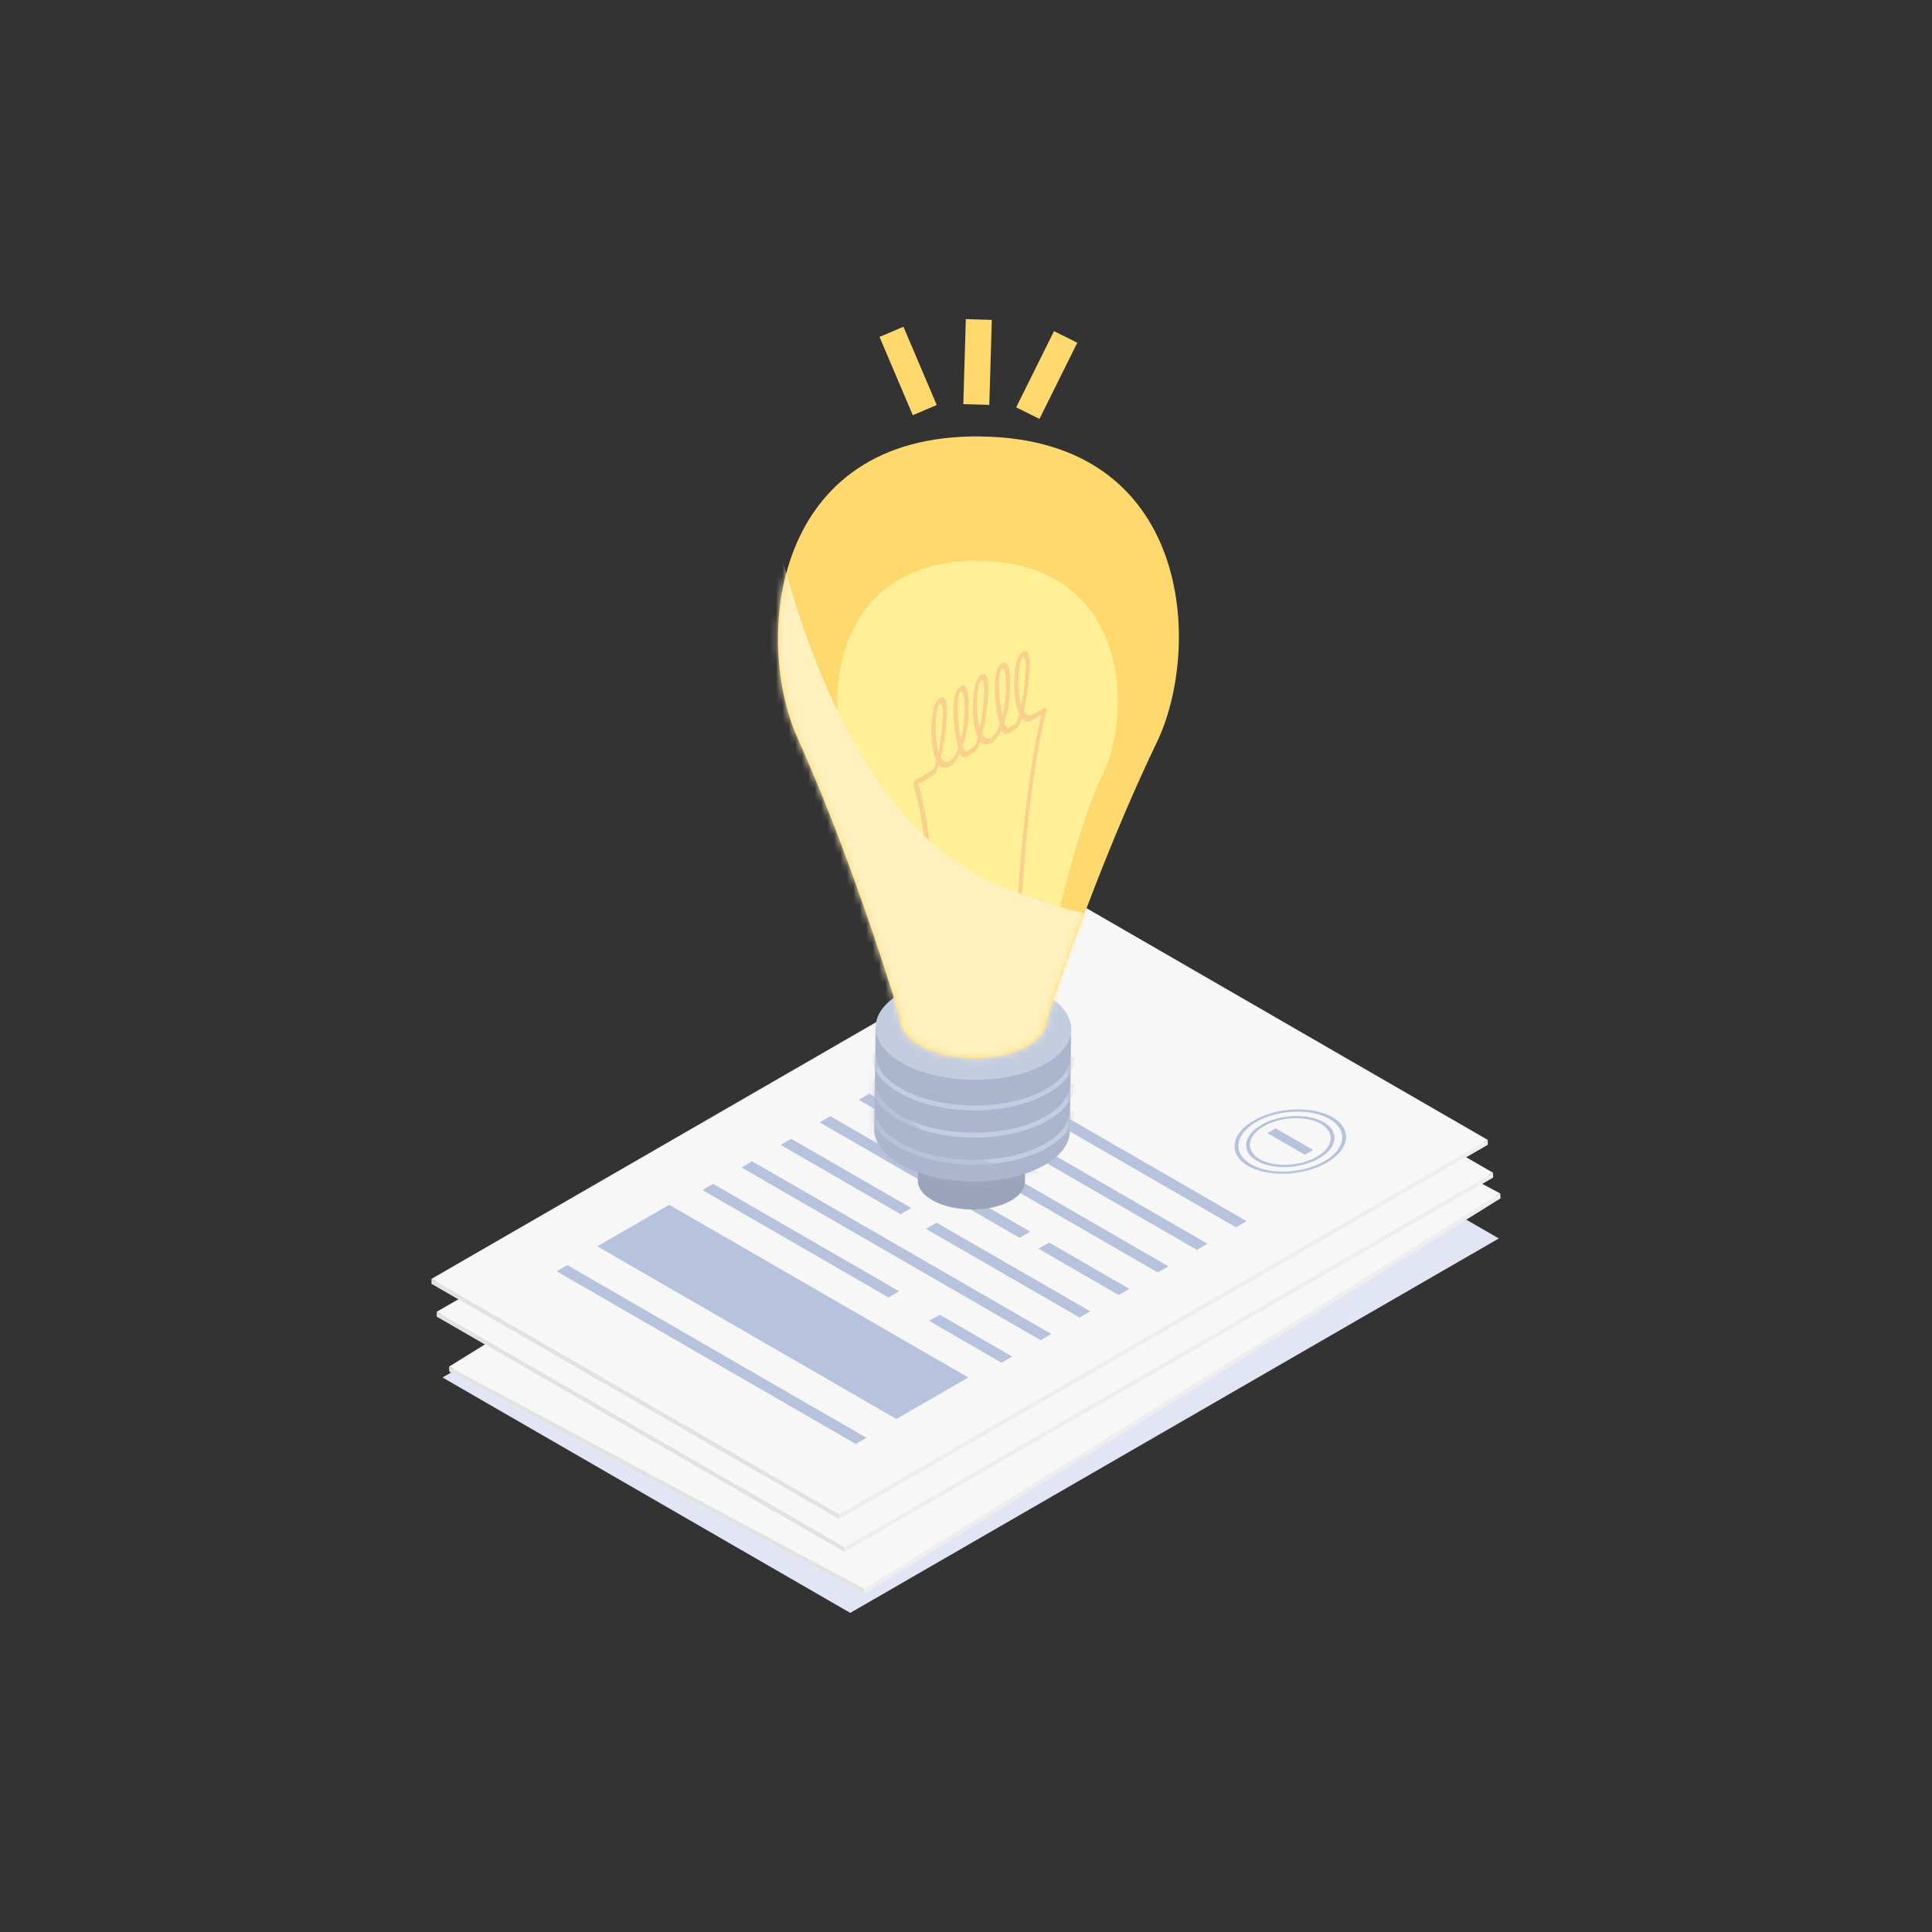 <?xml version="1.0" encoding="UTF-8"?> <svg xmlns="http://www.w3.org/2000/svg" width="300" height="300" viewBox="0 0 300 300" fill="none"><rect x="0" y="0" width="300" height="300" fill="#333333" stroke="none"/><g style="mix-blend-mode:multiply"><path d="M68.71 213.893L132.025 250.448L232.734 192.307L169.409 155.752L68.71 213.893Z" fill="#E2E6F4"></path></g><path d="M69.762 212.948L134.224 247.442L233 186.06L168.527 151.577L69.762 212.948Z" fill="#F7F7F7"></path><path d="M69.731 212.215L134.203 246.698L232.969 185.327L168.506 150.844L69.731 212.215Z" fill="#F7F7F7"></path><path d="M154.303 170.348L201.587 195.642L212.55 188.832L165.266 163.538L154.303 170.348Z" fill="#B7C3DD"></path><path d="M147.036 174.863L194.321 200.157L195.946 199.148L148.662 173.854L147.036 174.863Z" fill="#B7C3DD"></path><path d="M141.087 178.559L154.674 185.825L156.3 184.816L142.712 177.561L141.087 178.559Z" fill="#B7C3DD"></path><path d="M157.054 187.1L188.371 203.853L189.997 202.844L158.679 186.091L157.054 187.1Z" fill="#B7C3DD"></path><path d="M135.138 182.267L182.422 207.551L184.048 206.541L136.763 181.258L135.138 182.267Z" fill="#B7C3DD"></path><path d="M129.188 185.964L160.814 202.877L162.439 201.867L130.814 184.955L129.188 185.964Z" fill="#B7C3DD"></path><path d="M163.8 204.471L176.473 211.249L178.099 210.25L165.425 203.462L163.8 204.471Z" fill="#B7C3DD"></path><path d="M123.24 189.662L142.203 199.807L143.828 198.798L124.866 188.652L123.24 189.662Z" fill="#B7C3DD"></path><path d="M146.229 201.953L170.524 214.956L172.149 213.946L147.854 200.943L146.229 201.953Z" fill="#B7C3DD"></path><path d="M117.291 193.358L164.575 218.652L166.19 217.643L118.906 192.349L117.291 193.358Z" fill="#B7C3DD"></path><path d="M111.331 197.055L140.758 212.788L142.372 211.779L112.956 196.046L111.331 197.055Z" fill="#B7C3DD"></path><path d="M147.174 216.229L158.615 222.348L160.241 221.339L148.799 215.22L147.174 216.229Z" fill="#B7C3DD"></path><path d="M105.382 200.752L152.666 226.047L154.292 225.037L107.007 199.743L105.382 200.752Z" fill="#B7C3DD"></path><path d="M96.288 208.634C99.825 206.435 105.296 206.031 108.473 207.731C111.66 209.431 111.362 212.607 107.825 214.806C104.287 217.005 98.816 217.409 95.629 215.709C92.442 214.01 92.74 210.833 96.277 208.634H96.288ZM96.681 208.836C93.377 210.886 93.111 213.84 96.075 215.433C99.039 217.027 104.138 216.644 107.432 214.594C110.735 212.543 111.001 209.59 108.037 207.997C105.073 206.414 99.974 206.786 96.681 208.836Z" fill="#B7C3DD"></path><path d="M97.477 209.273C100.282 207.531 104.627 207.212 107.144 208.561C109.662 209.91 109.439 212.428 106.634 214.17C103.83 215.912 99.485 216.242 96.967 214.882C94.449 213.522 94.672 211.015 97.477 209.273ZM97.87 209.475C95.299 211.068 95.087 213.373 97.403 214.606C99.708 215.838 103.681 215.551 106.241 213.947C108.812 212.354 109.014 210.048 106.709 208.816C104.403 207.584 100.43 207.871 97.87 209.475Z" fill="#B7C3DD"></path><path d="M98.466 210.525L104.394 213.691L105.658 212.905L99.73 209.739L98.466 210.525Z" fill="#B7C3DD"></path><path d="M69.731 212.215L69.762 212.948L134.225 247.442L134.203 246.698L69.731 212.215Z" fill="#E1E2E2"></path><path d="M232.968 185.327L233 186.06L134.224 247.442L134.203 246.698L232.968 185.327Z" fill="#EEEEEF"></path><path d="M67.818 204.427L131.144 240.982L231.843 182.84L168.528 146.285L67.818 204.427Z" fill="#F7F7F7"></path><path d="M67.818 203.693L131.144 240.248L231.843 182.107L168.528 145.552L67.818 203.693Z" fill="#F7F7F7"></path><path d="M153.708 164.588L200.153 191.401L211.318 184.953L164.884 158.14L153.708 164.588Z" fill="#B7C3DD"></path><path d="M146.304 168.871L192.738 195.684L194.396 194.728L147.95 167.915L146.304 168.871Z" fill="#B7C3DD"></path><path d="M140.228 172.376L153.57 180.078L155.228 179.122L141.885 171.42L140.228 172.376Z" fill="#B7C3DD"></path><path d="M155.907 181.428L186.672 199.179L188.33 198.234L157.564 180.472L155.907 181.428Z" fill="#B7C3DD"></path><path d="M134.161 175.871L180.606 202.684L182.264 201.728L135.818 174.915L134.161 175.871Z" fill="#B7C3DD"></path><path d="M128.096 179.377L159.158 197.309L160.816 196.353L129.753 178.421L128.096 179.377Z" fill="#B7C3DD"></path><path d="M162.09 198.999L174.54 206.191L176.187 205.235L163.747 198.043L162.09 198.999Z" fill="#B7C3DD"></path><path d="M122.029 182.883L140.663 193.634L142.309 192.678L123.687 181.927L122.029 182.883Z" fill="#B7C3DD"></path><path d="M144.604 195.918L168.474 209.696L170.121 208.74L146.261 194.962L144.604 195.918Z" fill="#B7C3DD"></path><path d="M115.964 186.389L162.398 213.191L164.056 212.246L117.621 185.433L115.964 186.389Z" fill="#B7C3DD"></path><path d="M109.897 189.884L138.782 206.573L140.44 205.617L111.544 188.928L109.897 189.884Z" fill="#B7C3DD"></path><path d="M145.093 210.206L156.332 216.697L157.989 215.741L146.75 209.25L145.093 210.206Z" fill="#B7C3DD"></path><path d="M103.832 193.39L150.267 220.203L151.924 219.247L105.479 192.434L103.832 193.39Z" fill="#B7C3DD"></path><path d="M94.483 200.965C98.095 198.882 103.566 198.649 106.7 200.455C109.823 202.261 109.43 205.426 105.818 207.509C102.206 209.591 96.735 209.824 93.602 208.018C90.478 206.213 90.871 203.047 94.483 200.965ZM94.866 201.188C91.498 203.132 91.137 206.074 94.048 207.764C96.959 209.442 102.068 209.23 105.425 207.296C108.793 205.352 109.154 202.409 106.243 200.72C103.333 199.031 98.223 199.254 94.866 201.188Z" fill="#B7C3DD"></path><path d="M95.652 201.644C98.509 199.987 102.865 199.806 105.34 201.24C107.815 202.674 107.507 205.181 104.65 206.839C101.781 208.496 97.436 208.677 94.961 207.242C92.486 205.808 92.794 203.301 95.662 201.644H95.652ZM96.034 201.867C93.421 203.376 93.134 205.67 95.397 206.977C97.659 208.284 101.633 208.124 104.257 206.605C106.87 205.096 107.157 202.802 104.894 201.495C102.631 200.189 98.658 200.348 96.034 201.867Z" fill="#B7C3DD"></path><path d="M96.586 202.928L102.408 206.296L103.704 205.552L97.882 202.185L96.586 202.928Z" fill="#B7C3DD"></path><path d="M67.818 203.695V204.428L131.144 240.983V240.25L67.818 203.695Z" fill="#E1E2E2"></path><path d="M231.842 182.107V182.84L131.144 240.982V240.249L231.842 182.107Z" fill="#EEEEEF"></path><path d="M67 199.328L130.315 235.883L231.024 177.741L167.709 141.187L67 199.328Z" fill="#F7F7F7"></path><path d="M67 198.585L130.315 235.15L231.024 177.009L167.709 140.443L67 198.585Z" fill="#F7F7F7"></path><path d="M92.752 193.528L139.187 220.342L150.362 213.893L103.917 187.08L92.752 193.528Z" fill="#B7C3DD"></path><path d="M145.475 163.761L191.92 190.574L193.566 189.618L147.132 162.815L145.475 163.761Z" fill="#B7C3DD"></path><path d="M139.409 167.267L152.752 174.969L154.399 174.012L141.066 166.311L139.409 167.267Z" fill="#B7C3DD"></path><path d="M155.089 176.318L185.854 194.081L187.501 193.125L156.746 175.362L155.089 176.318Z" fill="#B7C3DD"></path><path d="M133.343 170.773L179.777 197.587L181.435 196.631L135 169.817L133.343 170.773Z" fill="#B7C3DD"></path><path d="M127.277 174.278L158.329 192.211L159.987 191.254L128.935 173.322L127.277 174.278Z" fill="#B7C3DD"></path><path d="M161.261 193.9L173.711 201.092L175.369 200.136L162.918 192.944L161.261 193.9Z" fill="#B7C3DD"></path><path d="M121.21 177.774L139.833 188.535L141.49 187.579L122.857 176.828L121.21 177.774Z" fill="#B7C3DD"></path><path d="M143.785 190.819L167.645 204.587L169.302 203.631L145.442 189.863L143.785 190.819Z" fill="#B7C3DD"></path><path d="M115.135 181.279L161.58 208.093L163.237 207.137L116.792 180.323L115.135 181.279Z" fill="#B7C3DD"></path><path d="M109.068 184.785L137.964 201.464L139.621 200.508L110.726 183.829L109.068 184.785Z" fill="#B7C3DD"></path><path d="M144.274 205.107L155.514 211.598L157.171 210.642L145.921 204.151L144.274 205.107Z" fill="#B7C3DD"></path><path d="M86.44 197.406L132.886 224.22L134.543 223.263L88.098 196.45L86.44 197.406Z" fill="#B7C3DD"></path><path d="M194.693 173.992C198.305 171.91 203.776 171.676 206.91 173.482C210.043 175.288 209.64 178.454 206.028 180.536C202.416 182.618 196.945 182.852 193.811 181.046C190.677 179.24 191.081 176.074 194.693 173.992ZM195.075 174.215C191.708 176.159 191.346 179.102 194.257 180.791C197.168 182.48 202.278 182.257 205.635 180.323C209.002 178.379 209.364 175.437 206.453 173.748C203.542 172.059 198.432 172.282 195.075 174.215Z" fill="#B7C3DD"></path><path d="M195.861 174.661C198.718 173.003 203.074 172.823 205.549 174.257C208.024 175.691 207.716 178.198 204.859 179.855C202.001 181.513 197.645 181.693 195.17 180.259C192.695 178.825 193.003 176.318 195.871 174.661H195.861ZM196.243 174.884C193.63 176.392 193.343 178.687 195.606 179.993C197.868 181.3 201.842 181.141 204.466 179.622C207.089 178.102 207.366 175.818 205.103 174.512C202.84 173.205 198.867 173.364 196.243 174.884Z" fill="#B7C3DD"></path><path d="M196.795 175.957L202.617 179.314L203.913 178.571L198.091 175.214L196.795 175.957Z" fill="#B7C3DD"></path><path d="M67 198.585V199.329L130.315 235.883V235.15L67 198.585Z" fill="#E1E2E2"></path><path d="M231.025 177.009V177.742L130.315 235.883V235.15L231.025 177.009Z" fill="#EEEEEF"></path><path d="M159.188 179.972L142.574 179.758L142.528 183.327L159.142 183.542L159.188 179.972Z" fill="#9BA3BA"></path><path d="M159.145 183.547C159.176 181.136 155.482 179.133 150.894 179.074C146.306 179.015 142.562 180.921 142.531 183.332C142.5 185.744 146.194 187.746 150.781 187.806C155.369 187.865 159.113 185.958 159.145 183.547Z" fill="#9BA3BA"></path><path d="M135.956 159.491L135.754 175.256C135.701 179.665 142.447 183.33 150.839 183.436C159.221 183.542 166.073 180.058 166.126 175.639L166.328 159.874L135.956 159.48V159.491Z" fill="#ABB5CE"></path><mask id="mask0_1579_13847" style="mask-type:luminance" maskUnits="userSpaceOnUse" x="135" y="159" width="32" height="25"><path d="M135.956 159.491L135.754 175.256C135.701 179.665 142.447 183.33 150.839 183.436C159.221 183.542 166.073 180.058 166.126 175.639L166.328 159.874L135.956 159.48V159.491Z" fill="white"></path></mask><g mask="url(#mask0_1579_13847)"><path d="M150.977 172.419C142.234 172.302 135.169 168.393 135.233 163.697H135.987C135.934 167.989 142.659 171.559 150.987 171.665C159.316 171.771 166.136 168.372 166.189 164.09H166.943C166.88 168.796 159.72 172.525 150.977 172.419Z" fill="#C4CCDF"></path><path d="M150.924 176.637C142.181 176.52 135.116 172.611 135.18 167.915H135.934C135.881 172.207 142.606 175.776 150.935 175.883C159.263 175.989 166.083 172.589 166.137 168.308H166.891C166.827 173.014 159.667 176.743 150.924 176.637Z" fill="#C4CCDF"></path><path d="M150.871 180.856C142.128 180.739 135.064 176.829 135.127 172.134H135.882C135.829 176.426 142.553 179.995 150.882 180.101C159.21 180.208 166.031 176.808 166.084 172.527H166.838C166.774 177.233 159.614 180.962 150.871 180.856Z" fill="#C4CCDF"></path><g style="mix-blend-mode:multiply" opacity="0.49"><path d="M133.481 161.871C133.481 161.871 137.518 181.492 166.041 182.268L135.085 188.015L129.412 175.14L133.481 161.871Z" fill="#ABB5CE"></path></g></g><path d="M166.342 159.884C166.399 155.472 159.644 151.808 151.255 151.7C142.866 151.591 136.019 155.08 135.962 159.491C135.905 163.903 142.659 167.567 151.048 167.676C159.438 167.784 166.285 164.296 166.342 159.884Z" fill="#C4CCDF"></path><path d="M152.327 67.769C119.617 67.344 117.079 99.564 123.835 114.575C132.875 134.653 139.802 158.163 139.802 158.163C139.759 161.467 144.816 164.207 151.094 164.292C157.373 164.377 162.493 161.764 162.536 158.46C162.536 158.46 162.536 158.45 162.536 158.439C162.663 158.035 170.142 134.961 179.618 115.298C186.757 100.467 185.047 68.194 152.337 67.779L152.327 67.769Z" fill="#FFD96E"></path><mask id="mask1_1579_13847" style="mask-type:luminance" maskUnits="userSpaceOnUse" x="120" y="67" width="64" height="98"><path d="M152.327 67.769C119.617 67.344 117.079 99.564 123.835 114.575C132.875 134.653 139.802 158.163 139.802 158.163C139.759 161.467 144.816 164.207 151.094 164.292C157.373 164.377 162.493 161.764 162.536 158.46C162.536 158.46 162.536 158.45 162.536 158.439C162.663 158.035 170.142 134.961 179.618 115.298C186.757 100.467 185.047 68.194 152.337 67.779L152.327 67.769Z" fill="white"></path></mask><g mask="url(#mask1_1579_13847)"><path d="M152.072 87.094C129.179 86.796 127.394 109.35 132.121 119.856C138.453 133.911 143.063 168.235 143.063 168.235C143.031 170.551 146.569 172.463 150.967 172.527C155.365 172.58 158.945 170.752 158.977 168.447C158.977 168.447 158.977 168.447 158.977 168.437C159.073 168.16 164.533 134.144 171.162 120.377C176.155 109.998 174.965 87.402 152.061 87.104L152.072 87.094Z" fill="#FFF097"></path><path d="M145.963 169.731L145.305 170.092C145.305 169.742 145.974 135.237 141.842 121.873C141.81 121.756 141.82 121.607 141.884 121.448C141.948 121.299 142.043 121.172 142.16 121.108L144.232 119.95V120.821L142.617 121.724C146.622 135.545 145.974 169.381 145.963 169.731Z" fill="#FAD18C"></path><path d="M157.064 163.507C157.064 163.167 157.288 129.566 161.707 111.028L160.103 111.931V111.06L162.185 109.902C162.291 109.838 162.387 109.86 162.45 109.934C162.514 110.019 162.525 110.157 162.482 110.306C157.946 128.525 157.723 162.785 157.723 163.136L157.064 163.518V163.507Z" fill="#FAD18C"></path><path d="M147.43 119.028C146.803 119.379 146.251 119.283 145.804 118.773C145.783 118.826 145.772 118.879 145.751 118.922L145.698 119.06C145.422 119.867 145.209 120.25 144.2 120.823V119.952C144.923 119.549 144.954 119.464 145.124 118.975L145.178 118.826C145.241 118.624 145.316 118.391 145.39 118.114C145.326 117.966 145.263 117.806 145.199 117.636C144.806 116.521 144.593 114.874 144.615 113.121C144.646 110.593 145.146 108.83 145.932 108.383C146.176 108.245 146.505 108.171 146.75 108.585C147.451 109.786 146.76 114.842 146.102 117.626C146.399 118.146 146.835 118.486 147.43 118.157V119.028ZM145.932 109.255C145.719 109.371 145.305 110.529 145.273 112.76C145.252 114.226 145.422 115.66 145.719 116.68C146.25 114.003 146.675 110.189 146.187 109.35C146.091 109.191 146.006 109.212 145.932 109.255Z" fill="#FAD18C"></path><path d="M147.43 119.027V118.156C148.035 117.827 148.481 116.987 148.8 116.127C148.205 114.045 147.642 109.689 148.386 107.681C148.641 106.991 148.981 106.683 149.225 106.555C150.022 106.109 150.479 107.352 150.447 109.87C150.425 111.623 150.16 113.524 149.735 115.107C149.671 115.351 149.597 115.585 149.522 115.808C149.586 116.01 149.65 116.169 149.714 116.297L149.767 116.392C149.926 116.7 149.947 116.754 150.659 116.35V117.221C149.639 117.784 149.437 117.635 149.183 117.125L149.14 117.04C149.14 117.04 149.108 116.977 149.098 116.945C148.63 117.975 148.067 118.687 147.451 119.038L147.43 119.027ZM149.214 107.426C149.14 107.469 149.044 107.554 148.949 107.819C148.428 109.222 148.758 112.61 149.236 114.725C149.565 113.354 149.777 111.708 149.788 110.241C149.82 108.011 149.427 107.299 149.214 107.426Z" fill="#FAD18C"></path><path d="M153.867 115.425V114.554C154.473 114.225 154.919 113.386 155.238 112.525C154.643 110.432 154.08 106.088 154.823 104.08C155.078 103.389 155.418 103.081 155.663 102.954C156.459 102.507 156.916 103.75 156.884 106.268C156.863 108.021 156.597 109.923 156.172 111.505C156.109 111.75 156.034 111.983 155.96 112.207C156.024 112.408 156.087 112.568 156.151 112.695L156.204 112.791C156.364 113.099 156.385 113.152 157.097 112.748V113.619C156.077 114.182 155.875 114.034 155.62 113.524L155.578 113.439C155.578 113.439 155.546 113.375 155.535 113.343C155.068 114.374 154.505 115.085 153.888 115.436L153.867 115.425ZM155.641 103.825C155.567 103.867 155.471 103.952 155.376 104.218C154.855 105.62 155.184 109.009 155.663 111.123C155.992 109.753 156.204 108.106 156.215 106.64C156.247 104.409 155.854 103.697 155.641 103.825Z" fill="#FAD18C"></path><path d="M160.294 111.825C159.667 112.175 159.115 112.08 158.669 111.57C158.647 111.623 158.637 111.676 158.615 111.719L158.562 111.857C158.286 112.664 158.074 113.047 157.064 113.61V112.738C157.787 112.335 157.819 112.25 157.989 111.761L158.042 111.612C158.106 111.411 158.18 111.177 158.254 110.901C158.191 110.752 158.127 110.603 158.063 110.423C157.67 109.307 157.458 107.66 157.479 105.908C157.511 103.379 158.01 101.616 158.796 101.17C159.04 101.032 159.37 100.957 159.614 101.371C160.315 102.572 159.625 107.629 158.966 110.412C159.263 110.932 159.699 111.272 160.294 110.943V111.814V111.825ZM158.796 102.051C158.584 102.168 158.169 103.326 158.137 105.557C158.116 107.023 158.286 108.457 158.584 109.477C159.115 106.8 159.54 102.986 159.051 102.147C158.955 101.988 158.87 102.009 158.796 102.051Z" fill="#FAD18C"></path><path d="M153.866 115.426C153.239 115.776 152.687 115.68 152.241 115.171C152.22 115.224 152.209 115.277 152.188 115.319L152.135 115.457C151.858 116.265 151.646 116.647 150.637 117.221V116.35C151.359 115.946 151.391 115.861 151.561 115.372L151.614 115.224C151.678 115.022 151.752 114.788 151.827 114.512C151.763 114.363 151.688 114.204 151.635 114.034C151.242 112.918 151.03 111.272 151.051 109.519C151.083 106.991 151.582 105.227 152.368 104.781C152.613 104.643 152.942 104.568 153.186 104.983C153.887 106.183 153.197 111.24 152.538 114.023C152.836 114.544 153.271 114.884 153.866 114.554V115.426ZM152.358 105.652C152.145 105.769 151.731 106.927 151.699 109.158C151.678 110.624 151.848 112.058 152.145 113.078C152.676 110.401 153.101 106.587 152.613 105.748C152.517 105.588 152.432 105.61 152.358 105.652Z" fill="#FAD18C"></path><g style="mix-blend-mode:multiply"><path d="M117.535 67.323C117.535 67.323 124.493 125.571 155.726 137.756C186.395 149.728 195.553 140.05 195.553 140.05L166.073 179.261L114.273 176.935L117.535 67.312V67.323Z" fill="#FFF0BD"></path></g></g><path d="M154.009 49.672L149.974 49.552L149.582 62.751L153.617 62.87L154.009 49.672Z" fill="#FFD96E"></path><path d="M167.281 53.22L163.666 51.424L157.791 63.249L161.406 65.046L167.281 53.22Z" fill="#FFD96E"></path><path d="M141.737 64.469L145.452 62.89L140.286 50.737L136.571 52.316L141.737 64.469Z" fill="#FFD96E"></path></svg> 